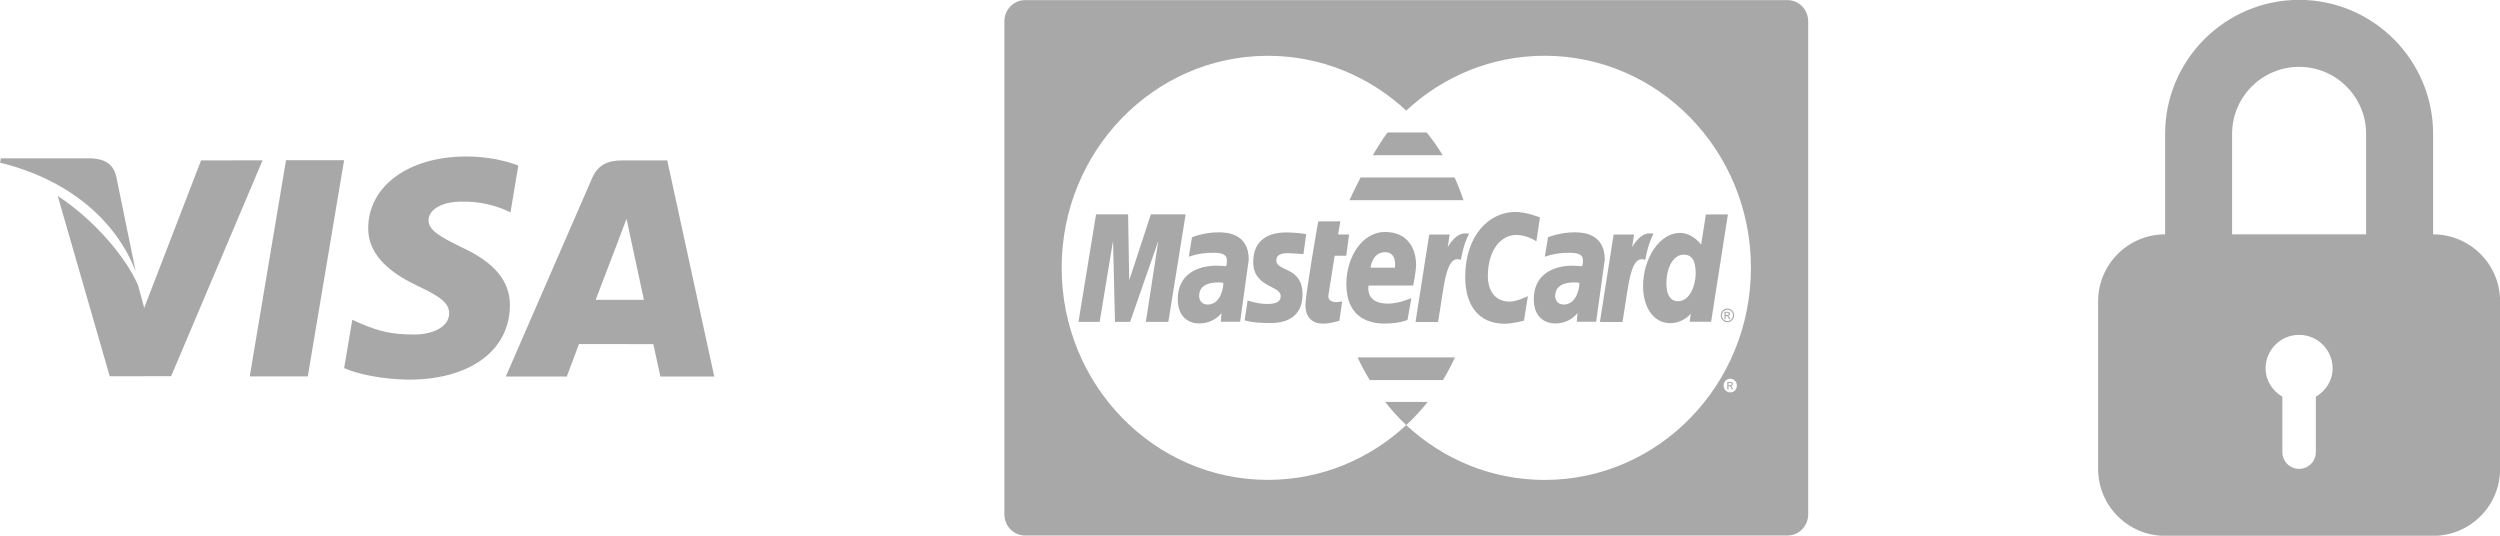 <svg version="1.1" xmlns="http://www.w3.org/2000/svg" xmlns:xlink="http://www.w3.org/1999/xlink" width="112" height="24" viewBox="0 0 112 24">
    <path id="Lock-padlock-sym" d="M109.003,24.006 C109.003,24.006 96.997,24.006 96.997,24.006 C95.339,24.006 93.995,22.662 93.995,21.005 C93.995,21.005 93.995,13.501 93.995,13.501 C93.995,11.843 95.339,10.499 96.997,10.499 C96.997,10.499 96.997,5.997 96.997,5.997 C96.997,2.688 99.690,-0.006 103.000,-0.006 C106.311,-0.006 109.003,2.688 109.003,5.997 C109.003,5.997 109.003,10.499 109.003,10.499 C110.661,10.499 112.005,11.843 112.005,13.501 C112.005,13.501 112.005,21.005 112.005,21.005 C112.005,22.662 110.661,24.006 109.003,24.006 zM102.250,17.773 C102.250,17.773 102.250,20.254 102.250,20.254 C102.250,20.669 102.585,21.005 103.000,21.005 C103.415,21.005 103.750,20.669 103.750,20.254 C103.750,20.254 103.750,17.773 103.750,17.773 C104.191,17.512 104.501,17.052 104.501,16.503 C104.501,15.673 103.829,15.002 103.000,15.002 C102.171,15.002 101.499,15.673 101.499,16.503 C101.499,17.052 101.809,17.512 102.250,17.773 zM106.002,5.997 C106.002,4.341 104.655,2.995 103.000,2.995 C101.345,2.995 99.998,4.341 99.998,5.997 C99.998,5.997 99.998,10.499 99.998,10.499 L106.002,10.499 C106.002,10.499 106.002,5.997 106.002,5.997 zM80.080,23.992 C80.080,23.992 45.923,23.992 45.923,23.992 C45.411,23.992 44.996,23.566 44.996,23.040 C44.996,23.040 44.996,0.958 44.996,0.958 C44.996,0.432 45.411,0.005 45.923,0.005 C45.923,0.005 80.080,0.005 80.080,0.005 C80.592,0.005 81.007,0.432 81.007,0.958 C81.007,0.958 81.007,23.040 81.007,23.040 C81.007,23.566 80.592,23.992 80.080,23.992 zM77.255,17.425 C77.282,17.473 77.319,17.512 77.366,17.539 C77.413,17.566 77.463,17.580 77.515,17.580 C77.566,17.580 77.616,17.566 77.663,17.539 C77.710,17.512 77.747,17.473 77.773,17.425 C77.800,17.377 77.813,17.324 77.813,17.272 C77.813,17.219 77.800,17.167 77.773,17.119 C77.747,17.069 77.709,17.032 77.661,17.005 C77.614,16.979 77.565,16.965 77.515,16.965 C77.464,16.965 77.415,16.978 77.367,17.005 C77.320,17.032 77.282,17.069 77.256,17.119 C77.229,17.167 77.215,17.219 77.215,17.272 C77.215,17.325 77.229,17.376 77.255,17.425 zM69.198,2.498 C66.813,2.499 64.639,3.428 63.000,4.954 C61.359,3.429 59.187,2.500 56.803,2.500 C56.784,2.500 56.764,2.500 56.744,2.500 C51.670,2.534 47.562,6.776 47.562,11.999 C47.562,17.243 51.702,21.498 56.803,21.498 C59.187,21.498 61.359,20.569 62.999,19.044 C64.639,20.571 66.816,21.501 69.203,21.501 C74.307,21.499 78.443,17.245 78.441,11.999 C78.441,11.997 78.441,11.996 78.442,11.995 C78.441,6.748 74.302,2.496 69.198,2.498 zM77.537,14.395 C77.490,14.422 77.440,14.436 77.388,14.436 C77.337,14.436 77.288,14.422 77.240,14.395 C77.192,14.367 77.156,14.330 77.130,14.281 C77.103,14.231 77.089,14.181 77.089,14.128 C77.089,14.075 77.103,14.024 77.130,13.974 C77.156,13.926 77.193,13.887 77.241,13.861 C77.290,13.834 77.338,13.821 77.388,13.821 C77.439,13.821 77.488,13.834 77.535,13.861 C77.583,13.887 77.621,13.926 77.647,13.974 C77.674,14.023 77.687,14.075 77.687,14.128 C77.687,14.181 77.674,14.231 77.647,14.281 C77.621,14.330 77.584,14.367 77.537,14.395 zM77.603,14.000 C77.582,13.958 77.551,13.927 77.511,13.905 C77.471,13.883 77.431,13.872 77.389,13.872 C77.347,13.872 77.307,13.883 77.267,13.905 C77.226,13.927 77.196,13.959 77.174,14.000 C77.150,14.041 77.140,14.084 77.140,14.128 C77.140,14.173 77.150,14.214 77.172,14.256 C77.195,14.296 77.225,14.327 77.265,14.350 C77.305,14.373 77.346,14.385 77.389,14.385 C77.432,14.385 77.473,14.373 77.512,14.350 C77.552,14.327 77.583,14.295 77.605,14.256 C77.627,14.215 77.638,14.173 77.638,14.128 C77.638,14.084 77.626,14.041 77.603,14.000 zM77.437,14.247 C77.413,14.204 77.395,14.180 77.382,14.168 C77.372,14.161 77.358,14.157 77.339,14.157 C77.339,14.157 77.309,14.157 77.309,14.157 L77.309,14.297 L77.257,14.297 L77.257,13.968 C77.257,13.968 77.369,13.968 77.369,13.968 C77.406,13.968 77.434,13.971 77.450,13.978 C77.466,13.983 77.480,13.995 77.490,14.010 C77.501,14.025 77.506,14.041 77.506,14.058 C77.506,14.081 77.496,14.103 77.480,14.121 C77.464,14.139 77.441,14.148 77.414,14.151 C77.425,14.155 77.434,14.161 77.441,14.168 C77.454,14.181 77.470,14.202 77.489,14.233 C77.489,14.233 77.528,14.298 77.528,14.298 L77.464,14.298 C77.464,14.298 77.437,14.247 77.437,14.247 zM77.435,14.098 C77.445,14.089 77.451,14.077 77.451,14.061 C77.451,14.051 77.448,14.043 77.443,14.035 C77.438,14.027 77.430,14.021 77.422,14.017 C77.412,14.014 77.395,14.011 77.369,14.011 C77.369,14.011 77.311,14.011 77.311,14.011 L77.311,14.111 C77.311,14.111 77.374,14.111 77.374,14.111 C77.404,14.111 77.423,14.107 77.435,14.098 zM75.701,14.414 L75.744,14.055 C75.744,14.055 75.418,14.476 74.828,14.476 C74.010,14.476 73.609,13.664 73.609,12.835 C73.609,11.552 74.360,10.435 75.261,10.434 C75.841,10.434 76.211,10.961 76.211,10.961 L76.424,9.607 L77.410,9.606 L76.658,14.414 L75.701,14.414 zM75.431,11.408 C74.998,11.408 74.656,11.925 74.656,12.709 C74.656,13.188 74.822,13.494 75.176,13.494 C75.709,13.494 75.967,12.780 75.967,12.246 C75.967,11.658 75.785,11.408 75.431,11.408 zM72.686,14.426 C72.686,14.426 71.676,14.426 71.676,14.426 L72.290,10.506 L73.206,10.506 L73.119,11.074 C73.119,11.074 73.446,10.456 73.886,10.456 C74.015,10.456 74.076,10.469 74.076,10.469 C73.945,10.742 73.829,10.993 73.709,11.641 C73.026,11.392 72.973,12.752 72.686,14.426 zM70.641,14.414 C70.641,14.414 70.674,14.028 70.674,14.028 C70.657,14.028 70.358,14.491 69.664,14.491 C69.301,14.491 68.714,14.288 68.714,13.401 C68.714,12.275 69.607,11.902 70.458,11.902 C70.593,11.902 70.881,11.927 70.881,11.927 C70.881,11.927 70.915,11.858 70.915,11.672 C70.915,11.366 70.647,11.324 70.280,11.324 C69.635,11.324 69.208,11.503 69.208,11.503 L69.351,10.631 C69.351,10.631 69.868,10.408 70.543,10.408 C70.891,10.408 71.895,10.446 71.894,11.629 C71.894,11.629 71.507,14.414 71.507,14.414 L70.641,14.414 zM70.540,12.652 C69.819,12.652 69.673,12.985 69.673,13.261 C69.673,13.403 69.752,13.643 70.058,13.643 C70.651,13.643 70.773,12.846 70.754,12.675 C70.726,12.671 70.708,12.653 70.540,12.652 zM67.926,10.525 C67.257,10.525 66.656,11.181 66.656,12.375 C66.656,12.964 66.936,13.512 67.635,13.512 C67.966,13.512 68.449,13.264 68.449,13.264 L68.273,14.366 C68.273,14.366 67.743,14.504 67.412,14.504 C66.238,14.504 65.641,13.672 65.641,12.410 C65.641,10.508 66.746,9.495 67.882,9.495 C68.394,9.495 68.990,9.742 68.990,9.742 L68.829,10.814 C68.829,10.814 68.427,10.525 67.926,10.525 zM64.425,14.426 C64.425,14.426 63.415,14.426 63.415,14.426 L64.029,10.507 L64.945,10.507 L64.857,11.075 C64.857,11.075 65.183,10.457 65.624,10.457 C65.752,10.455 65.814,10.468 65.814,10.468 C65.683,10.742 65.568,10.993 65.448,11.641 C64.765,11.393 64.711,12.752 64.425,14.426 zM60.953,7.950 C60.953,7.950 65.166,7.950 65.166,7.950 C65.316,8.279 65.449,8.618 65.564,8.968 C65.564,8.968 60.455,8.968 60.455,8.968 C60.505,8.869 60.684,8.474 60.953,7.950 zM62.159,5.935 C62.159,5.935 63.915,5.935 63.915,5.935 C64.175,6.257 64.415,6.597 64.633,6.952 C64.633,6.952 61.501,6.952 61.501,6.952 C61.701,6.611 61.923,6.263 62.159,5.935 zM60.313,11.457 L59.792,11.457 C59.792,11.457 59.516,13.210 59.516,13.210 C59.494,13.349 59.532,13.536 59.874,13.536 C59.961,13.536 60.060,13.507 60.128,13.507 C60.128,13.507 60.005,14.367 60.005,14.367 C59.906,14.394 59.626,14.496 59.267,14.499 C58.809,14.504 58.483,14.239 58.483,13.643 C58.483,13.241 59.042,9.937 59.064,9.915 C59.064,9.915 60.048,9.915 60.048,9.915 L59.947,10.505 L60.438,10.505 L60.313,11.457 zM57.722,11.341 C57.371,11.342 57.180,11.421 57.180,11.672 C57.180,12.177 58.353,11.929 58.353,13.184 C58.353,14.528 57.086,14.471 56.865,14.471 C56.039,14.471 55.784,14.354 55.760,14.346 C55.760,14.346 55.892,13.462 55.892,13.462 C55.893,13.455 56.306,13.617 56.766,13.617 C57.031,13.617 57.375,13.590 57.375,13.264 C57.375,12.776 56.144,12.892 56.144,11.735 C56.144,10.713 56.882,10.414 57.610,10.414 C58.172,10.414 58.518,10.493 58.518,10.493 L58.394,11.386 C58.394,11.386 57.860,11.341 57.722,11.341 zM54.691,14.414 C54.691,14.414 54.724,14.028 54.724,14.028 C54.709,14.028 54.409,14.491 53.714,14.491 C53.350,14.491 52.764,14.288 52.764,13.401 C52.764,12.275 53.658,11.902 54.510,11.902 C54.643,11.902 54.932,11.927 54.932,11.927 C54.932,11.927 54.965,11.858 54.965,11.672 C54.965,11.366 54.697,11.324 54.330,11.324 C53.685,11.324 53.258,11.503 53.258,11.503 L53.401,10.631 C53.401,10.631 53.918,10.408 54.592,10.408 C54.940,10.408 55.944,10.446 55.944,11.629 C55.944,11.629 55.558,14.414 55.558,14.414 L54.691,14.414 zM54.589,12.652 C53.867,12.652 53.721,12.985 53.721,13.261 C53.721,13.403 53.801,13.643 54.106,13.643 C54.700,13.643 54.822,12.846 54.803,12.675 C54.775,12.671 54.757,12.653 54.589,12.652 zM51.334,14.419 L51.894,10.788 L50.630,14.419 L49.952,14.419 L49.864,10.788 L49.265,14.419 L48.316,14.419 L49.103,9.603 L50.539,9.603 L50.589,12.558 L51.559,9.603 L53.117,9.603 L52.341,14.419 L51.334,14.419 zM62.039,10.392 C63.119,10.392 63.441,11.204 63.441,11.871 C63.441,12.137 63.312,12.793 63.312,12.793 L61.313,12.793 C61.313,12.793 61.128,13.603 62.184,13.603 C62.680,13.603 63.229,13.353 63.229,13.353 L63.056,14.330 C63.056,14.330 62.738,14.495 62.016,14.495 C61.234,14.495 60.317,14.156 60.317,12.726 C60.317,11.488 61.049,10.392 62.039,10.392 zM62.495,11.991 C62.495,11.940 62.597,11.298 62.042,11.298 C61.506,11.298 61.402,11.925 61.402,11.991 C61.402,11.991 62.495,11.991 62.495,11.991 zM64.645,17.027 C64.645,17.027 61.365,17.027 61.365,17.027 C61.166,16.699 60.980,16.363 60.820,16.010 C60.820,16.010 65.183,16.010 65.183,16.010 C65.022,16.361 64.843,16.700 64.645,17.027 zM63.023,19.023 C63.023,19.023 63.022,19.023 63.022,19.023 C63.014,19.031 63.006,19.036 62.998,19.044 C62.656,18.725 62.346,18.373 62.054,18.006 C62.054,18.006 63.962,18.006 63.962,18.006 C63.674,18.368 63.360,18.709 63.023,19.023 zM77.576,17.120 C77.593,17.126 77.607,17.137 77.617,17.152 C77.627,17.169 77.632,17.184 77.632,17.201 C77.632,17.225 77.623,17.246 77.607,17.264 C77.590,17.281 77.567,17.292 77.540,17.294 C77.551,17.298 77.561,17.305 77.567,17.312 C77.580,17.325 77.596,17.347 77.615,17.377 C77.615,17.377 77.654,17.443 77.654,17.443 L77.590,17.443 C77.590,17.443 77.562,17.390 77.562,17.390 C77.540,17.349 77.521,17.324 77.508,17.312 C77.499,17.306 77.484,17.301 77.466,17.301 C77.466,17.301 77.437,17.301 77.437,17.301 L77.437,17.441 L77.384,17.441 L77.384,17.111 C77.384,17.111 77.495,17.111 77.495,17.111 C77.532,17.111 77.560,17.114 77.576,17.120 zM77.435,17.256 C77.435,17.256 77.499,17.256 77.499,17.256 C77.529,17.256 77.549,17.252 77.560,17.242 C77.571,17.233 77.576,17.221 77.576,17.206 C77.576,17.196 77.574,17.187 77.569,17.179 C77.563,17.172 77.556,17.166 77.546,17.162 C77.537,17.159 77.520,17.157 77.495,17.157 C77.495,17.157 77.435,17.157 77.435,17.157 L77.435,17.256 zM29.269,15.417 C28.890,15.417 26.237,15.413 25.938,15.413 C25.837,15.674 25.392,16.868 25.392,16.868 L22.660,16.868 C22.660,16.868 26.522,7.990 26.522,7.990 C26.796,7.358 27.261,7.186 27.884,7.186 C27.884,7.186 29.893,7.186 29.893,7.186 L31.999,16.868 L29.585,16.868 C29.585,16.868 29.347,15.755 29.269,15.417 zM28.245,10.633 C28.245,10.633 28.069,9.798 28.069,9.798 C27.935,10.162 27.708,10.749 27.722,10.722 C27.722,10.722 26.901,12.873 26.686,13.430 C26.686,13.430 28.847,13.430 28.847,13.430 C28.743,12.946 28.245,10.633 28.245,10.633 zM22.635,9.404 C22.156,9.208 21.540,9.020 20.688,9.033 C19.671,9.033 19.198,9.464 19.198,9.866 C19.193,10.320 19.749,10.619 20.659,11.067 C22.161,11.757 22.854,12.597 22.844,13.698 C22.824,15.710 21.048,17.008 18.315,17.008 C17.149,16.997 16.026,16.763 15.417,16.493 C15.417,16.493 15.783,14.323 15.783,14.323 C15.783,14.323 16.118,14.478 16.118,14.478 C16.972,14.840 17.526,14.986 18.567,14.986 C19.314,14.986 20.115,14.689 20.122,14.040 C20.127,13.616 19.787,13.313 18.774,12.839 C17.787,12.375 16.480,11.598 16.496,10.207 C16.510,8.323 18.321,7.010 20.892,7.010 C21.900,7.010 22.707,7.220 23.221,7.416 C23.221,7.416 22.870,9.516 22.870,9.516 C22.870,9.516 22.635,9.404 22.635,9.404 zM11.188,16.864 L12.814,7.176 L15.416,7.176 L13.789,16.864 L11.188,16.864 zM4.916,16.858 C4.916,16.858 2.586,8.779 2.586,8.779 C4.261,9.867 5.687,11.593 6.189,12.794 C6.189,12.794 6.461,13.792 6.461,13.792 L9.008,7.185 L11.763,7.184 L7.667,16.853 L4.916,16.858 zM0.036,7.093 C0.036,7.093 4.069,7.093 4.069,7.093 C4.613,7.114 5.051,7.289 5.202,7.879 C5.202,7.879 6.079,12.160 6.079,12.160 C5.217,9.921 3.141,8.058 0.003,7.287 C0.003,7.287 0.036,7.093 0.036,7.093 z" fill="#A8A8A8" />
</svg>